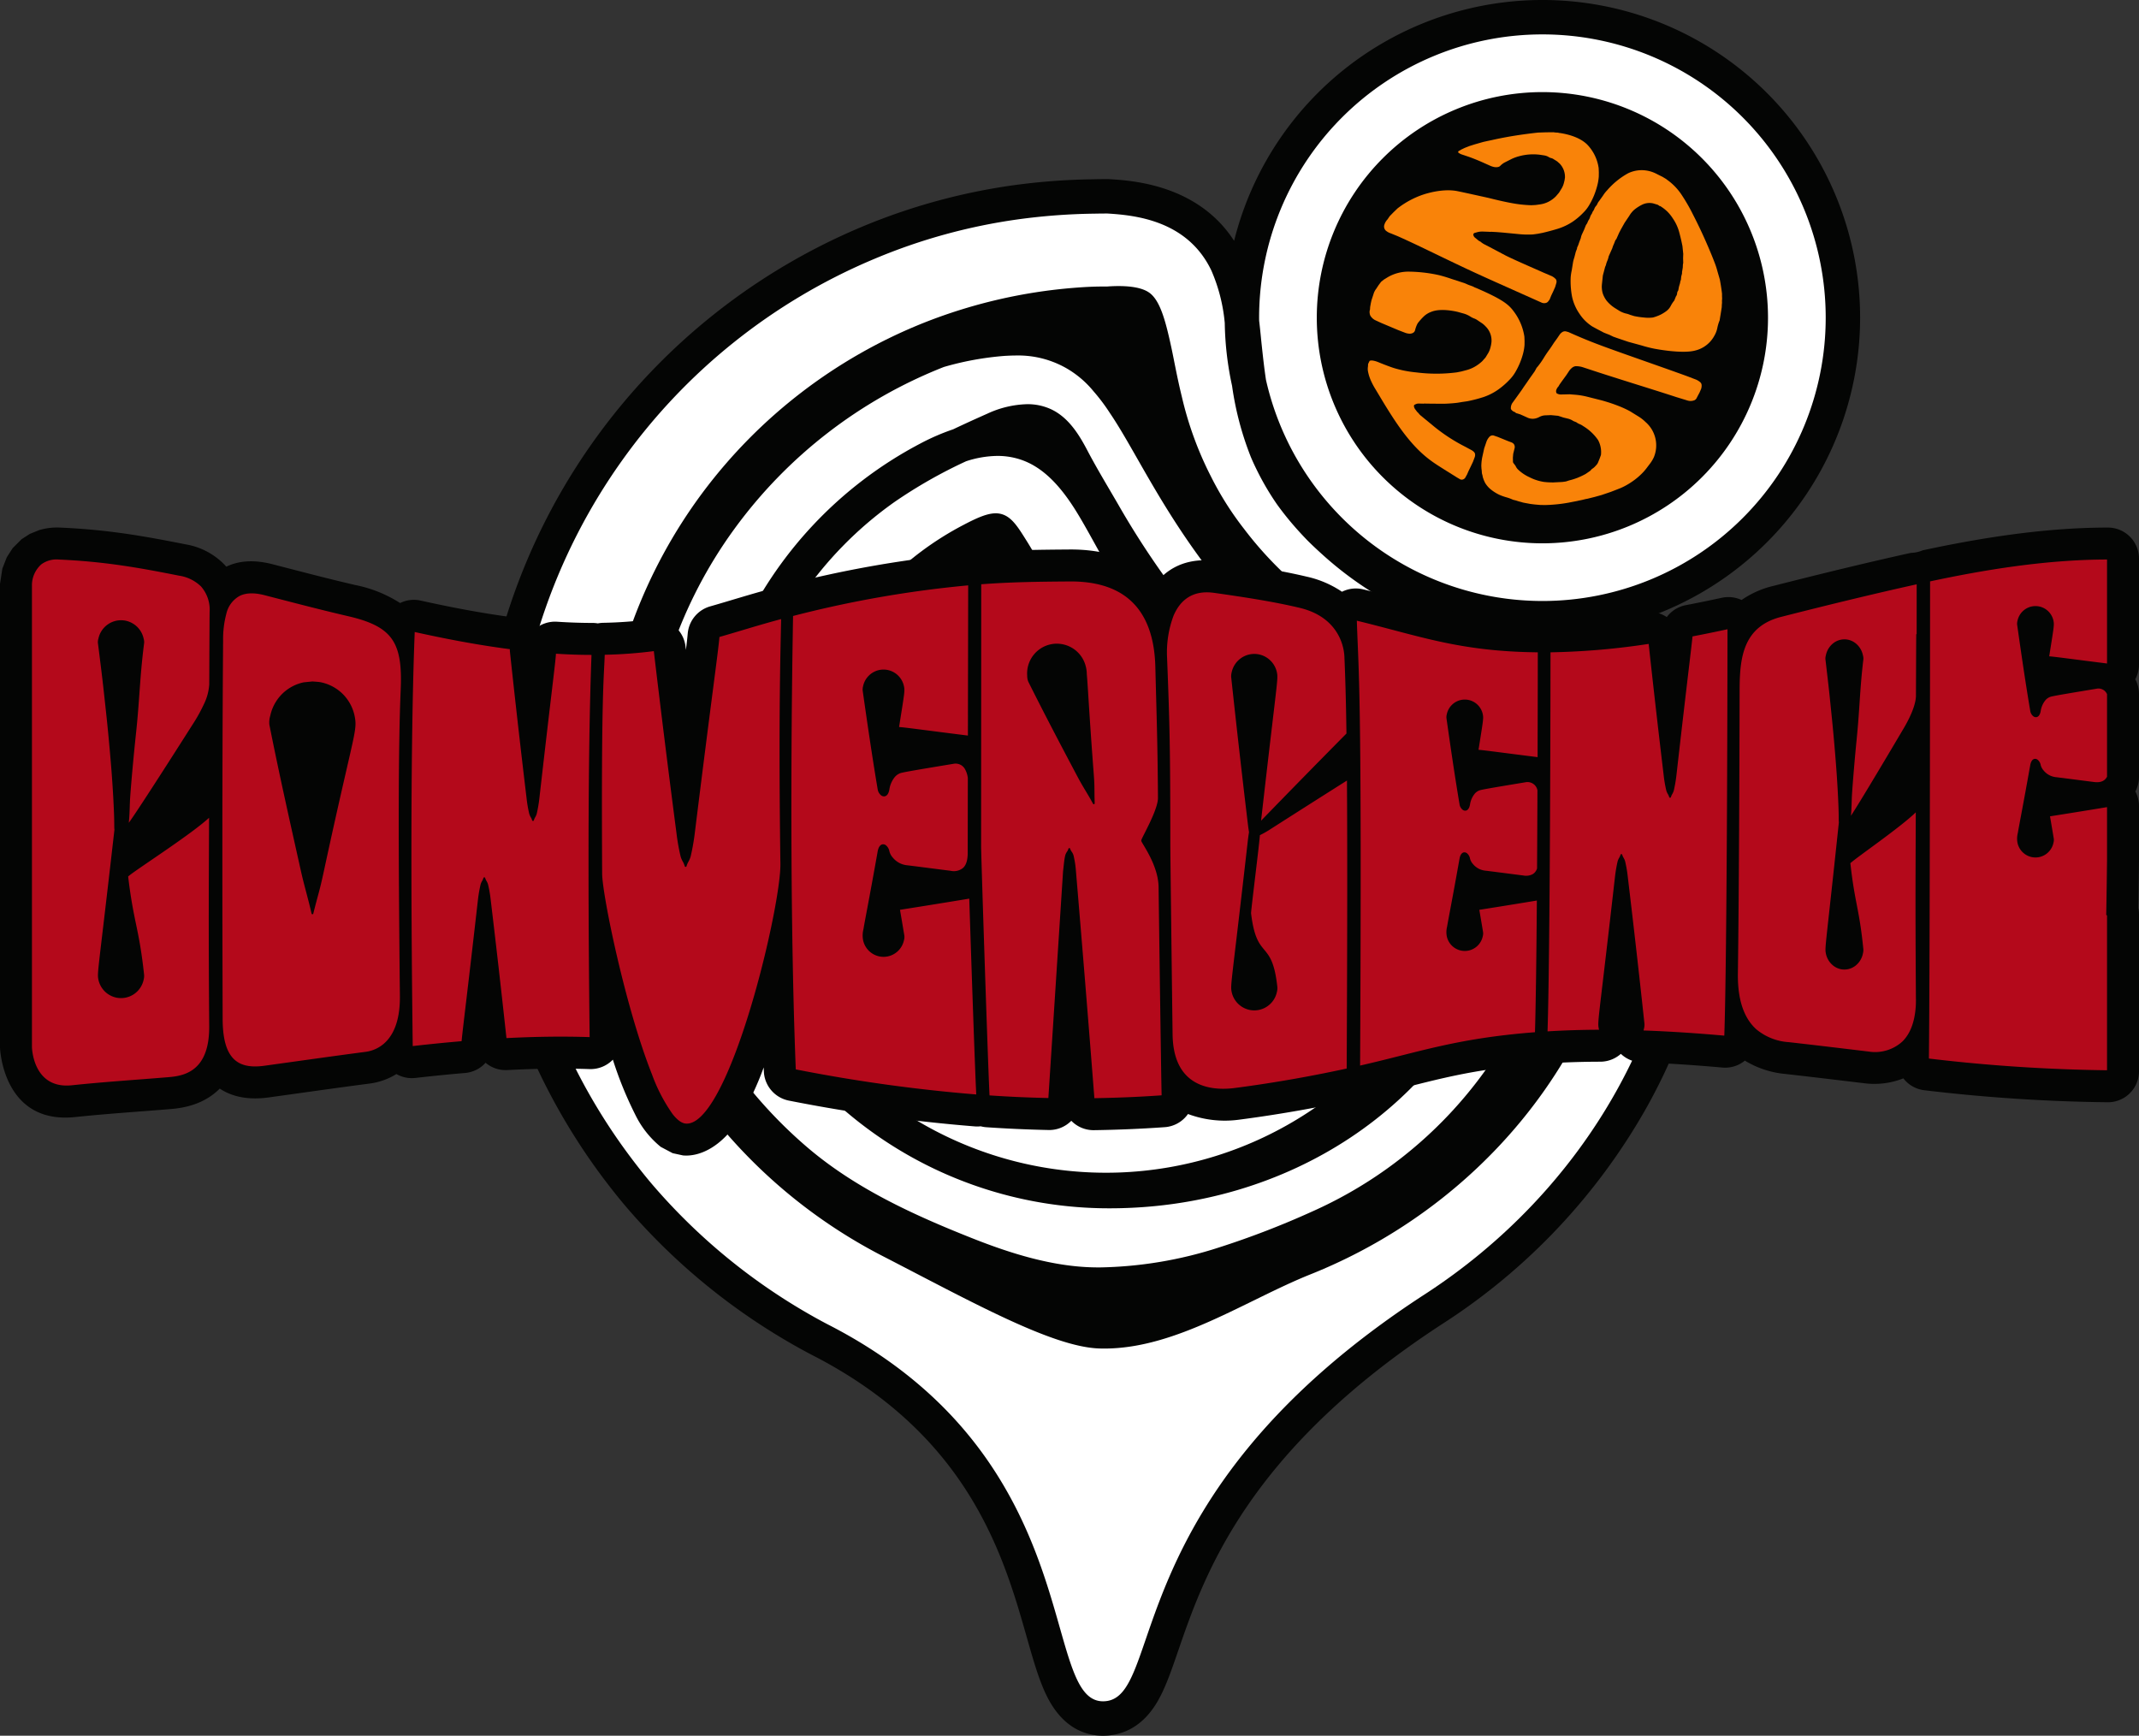 <svg xmlns="http://www.w3.org/2000/svg" xmlns:xlink="http://www.w3.org/1999/xlink" width="536" height="434.945" viewBox="0 0 536 434.945"><rect x="0" y="0" width="536" height="434.945" fill="#333333" stroke="none"/><defs><clipPath id="a"><rect width="536" height="434.945" fill="none"/></clipPath></defs><g clip-path="url(#a)"><path d="M420.714,156.1a75.3,75.3,0,1,0-75.3-75.3c0,.343.009.684.013,1.027a46.691,46.691,0,0,0-3.787-14.742c-7.334-15.333-23.554-16.324-29.66-16.7l-.129-.008h-.216c-.352,0-1.753,0-3.331.038l-.306.007a155.76,155.76,0,0,0-19.3,1.463,149.078,149.078,0,0,0-36.98,10.166A152.233,152.233,0,0,0,158.555,193.43a149.714,149.714,0,0,0,1.046,28.862,152.866,152.866,0,0,0,29.11,71.372c.738.989,3.356,4.459,6.064,7.592a153.971,153.971,0,0,0,35.593,30.334c1.5.928,5.446,3.324,9.667,5.5,40.78,21,49.7,52.393,55.61,73.168,3.426,12.049,6.131,21.567,14.963,21.567,8.442,0,11.25-8.16,14.8-18.492,6.619-19.234,17.7-51.427,68.219-84.218,43.1-27.977,68.158-73.96,67.018-123-.258-11.131-1.732-23.76-10.707-33.032-8.26-8.535-19.743-10.984-31.9-13.579-1.607-.343-3.229-.69-4.865-1.053a81.807,81.807,0,0,0-8.487-4.065,75.286,75.286,0,0,0,16.023,1.722" transform="translate(-34.212 -1.189)" fill="#fff" fill-rule="evenodd"/><path d="M477.491,29.443a56.534,56.534,0,1,0,56.534,56.534,56.56,56.56,0,0,0-56.534-56.534" transform="translate(-90.989 -6.364)" fill="#040504" fill-rule="evenodd"/><path d="M499.138,79.613A79.615,79.615,0,0,0,342.273,60.354c-9.1-14.094-25.533-15.108-31.221-15.455l-.262-.016h-.347c-.4,0-1.82,0-3.428.039l-.289.006a161.969,161.969,0,0,0-19.811,1.5A153.419,153.419,0,0,0,248.867,56.89a157.079,157.079,0,0,0-72.742,62.163,156.242,156.242,0,0,0-21.988,102.616,157.216,157.216,0,0,0,29.934,73.394c.99,1.322,3.58,4.734,6.254,7.824a158.307,158.307,0,0,0,36.592,31.185c1.541.954,5.609,3.422,9.955,5.659,39.119,20.144,47.735,50.457,53.438,70.515,1.663,5.854,3.1,10.909,5.076,14.859,4.068,8.132,9.877,9.84,14.033,9.84,3.906,0,9.425-1.451,13.533-8.363,2.046-3.442,3.5-7.676,5.347-13.037,6.439-18.709,17.214-50.023,66.491-82.005A154.732,154.732,0,0,0,445.5,277.766a142.588,142.588,0,0,0,18.272-72.945c-.278-11.965-1.911-25.591-11.919-35.93-5.3-5.48-11.592-8.649-18.427-10.881a79.743,79.743,0,0,0,65.714-78.4M455.151,205.021c1.151,49.524-25.264,93.46-65.055,119.286-78.224,50.77-64.812,102.015-80.677,102.015-15.98,0-3.413-60.69-68.6-94.257-4.467-2.3-8.638-4.876-9.372-5.33a149.873,149.873,0,0,1-34.6-29.489c-2.758-3.189-5.42-6.747-5.87-7.349a147.82,147.82,0,0,1-28.291-69.358,145.557,145.557,0,0,1-1.016-28.042A147.925,147.925,0,0,1,252.2,64.843a143.646,143.646,0,0,1,35.909-9.872,153.643,153.643,0,0,1,19.1-1.429c1.531-.034,2.888-.037,3.233-.037h.085c6.8.415,20.009,1.659,26.033,14.252a42.4,42.4,0,0,1,3.367,13.181,79.529,79.529,0,0,0,1.833,15.752,77.508,77.508,0,0,0,4.647,17.679c.5,1.249,1.331,2.949,1.454,3.2a67.888,67.888,0,0,0,5.024,8.622c0,.007,1.143,1.64,2.845,3.729,2.012,2.468,3.791,4.333,4.9,5.483.025.026,1.627,1.639,3.781,3.57a88.735,88.735,0,0,0,32.1,18.615c20.173,6.649,38.059,5.851,49.139,17.3,8.361,8.637,9.282,20.956,9.495,30.134M419.525,150.6a71.055,71.055,0,0,1-69.27-55.418c-.441-2.928-.748-5.759-1.039-8.457q-.12-1.119-.234-2.285c-.131-1.3-.27-2.666-.437-4.078,0-.251-.009-.5-.009-.752a70.99,70.99,0,1,1,70.99,70.99" transform="translate(-33.023 0)" fill="#040504" fill-rule="evenodd"/><path d="M342.4,216.391c-16.647-18.762-23.8-35.376-30.19-45.515-2.014-3.2-3.543-5.737-6.035-6.533a5.311,5.311,0,0,0-1.632-.246c-2.167,0-4.738,1.149-8.221,2.982a77.947,77.947,0,1,0,106.358,103.03c2.562-5.27,3.2-9.553,1.96-13.221-2.1-6.221-8.558-10.335-15.929-14.283-9.167-4.908-19.967-9.072-29.109-13.84-6.97-3.636-13.03-7.672-17.2-12.374" transform="translate(-55.03 -35.469)" fill="#040504" fill-rule="evenodd"/><path d="M351.045,186.056a211.127,211.127,0,0,1-22.256-31.735c-2.62-4.521-5.353-9.012-7.772-13.63-2.125-4.054-4.763-8.214-9.059-10.222a14.029,14.029,0,0,0-5.989-1.257,25.155,25.155,0,0,0-9.953,2.373c-1.8.8-3.619,1.616-5.442,2.456q-1.56.718-3.122,1.463a56.29,56.29,0,0,0-8.315,3.61,101.645,101.645,0,0,0,47.578,191.6h.183c44.386-.078,83.369-25.408,97.417-65.2,7.9-22.384,3.1-31.65-3.766-37.641-15-13.087-47.962-16.7-69.5-41.82m47.387,41.988c6.491,4.672,11.267,10.163,13.468,16.673,2.256,6.675,2.007,14.586-2.656,24.174a92.359,92.359,0,1,1-159.986-91.233,93.853,93.853,0,0,1,23.449-23.911,120.78,120.78,0,0,1,17.965-10.225,25.907,25.907,0,0,1,7.875-1.343,18.218,18.218,0,0,1,5.592.853c5.249,1.678,9.62,5.862,13.864,12.595,6.116,9.7,12.844,25.676,28.774,43.63,4.925,5.55,13.439,9.549,22.332,13.614,10.346,4.728,21.246,9.36,29.322,15.174" transform="translate(-48.598 -27.929)" fill="#040504" fill-rule="evenodd"/><path d="M362.3,162.514a91.491,91.491,0,0,1-9.038-10.245,78.224,78.224,0,0,1-8.346-13.25,86.766,86.766,0,0,1-7.232-19.889c-1.212-4.944-1.91-9.01-2.617-12.285-1.419-6.569-2.8-11.833-5.563-13.756-.77-.535-2.685-1.637-7.668-1.637-.593,0-1.229.015-1.913.049-.071,0-.337.017-.879.058h0l0,0-.005,0c-2.463,0-4.514.031-8.264.325a130.221,130.221,0,0,0-37.637,8.731,128.735,128.735,0,0,0-55.546,42.619,128.3,128.3,0,0,0-9.624,138.22,131.492,131.492,0,0,0,54.559,52.963c22.294,11.474,42.634,22.87,54.452,23.257.433.014.868.021,1.3.021,18.087,0,35.609-12.181,51.668-18.6,47.409-18.954,82.042-64.562,80.636-118.417-.372-14.263-5.006-19.1-11.795-22.24-9.546-4.417-24.463-5.634-41.125-12.311a99.863,99.863,0,0,1-35.36-23.613m68.276,63.968c1.975,6.143,3.534,16.977-3.452,36.3A106.837,106.837,0,0,1,370.481,323.3,215.559,215.559,0,0,1,347,332.365a102.268,102.268,0,0,1-29.892,5q-.754,0-1.508-.016c-10.384-.208-20.844-3.492-30.421-7.291-14.6-5.792-29.149-12.415-41.212-22.68q-.364-.31-.727-.625a114.884,114.884,0,0,1-39.551-90.957A114.464,114.464,0,0,1,225.5,152.405a118.713,118.713,0,0,1,52.577-40.684,75.385,75.385,0,0,1,15.217-2.772c.755-.038,1.747-.1,2.912-.1a24.359,24.359,0,0,1,12.471,3.139,24.78,24.78,0,0,1,6.863,5.8,47.57,47.57,0,0,1,4.109,5.455c7.157,10.54,14.524,27.993,31.733,47.849,11.129,12.841,25.322,19.164,40.546,25.5,16.674,6.936,33.352,13.408,38.651,29.895" transform="translate(-41.545 -19.767)" fill="#040504" fill-rule="evenodd"/><path d="M486.638,42.484c4.694.753,6.439,2.577,6.853,3.01a10.6,10.6,0,0,1,2.747,5.786l.042,1.064-.013,1.05a12.526,12.526,0,0,1-.383,2.27,19.425,19.425,0,0,1-.83,2.5,17.667,17.667,0,0,1-1.195,2.381,9.242,9.242,0,0,1-1.452,1.869,16.8,16.8,0,0,1-2.636,2.245,14.719,14.719,0,0,1-3.715,1.785c-1.969.607-3.6.98-3.916,1.052l-1.156.221-1.182.165a22.4,22.4,0,0,1-3.486-.072l-4.168-.4-1.461-.116-1.416-.076-.214.029-.307-.028-1.618-.057a4.956,4.956,0,0,0-1.569.229l-.415.115c-.04.01-.243.058-.328.4a1.146,1.146,0,0,0,.445.8l.89.732.495.277a4.586,4.586,0,0,0,1.077.711l1.124.581,4.075,2.159c2.181,1.1,7.168,3.246,9.425,4.256l1.839.789a3.25,3.25,0,0,1,1.373.967,1.249,1.249,0,0,1,.088.813l-.31,1.053-.5,1.129-.495,1.035-.285.71a1.544,1.544,0,0,1-.369.608,1.125,1.125,0,0,1-.9.566,1.58,1.58,0,0,1-.93-.157l-4.7-2.1c-12.022-5.373-12-5.326-23.876-11.056-4.641-2.239-6.878-3.224-7.483-3.491l-1.644-.669a3.686,3.686,0,0,1-1.266-.7,1.408,1.408,0,0,1-.392-1.334,3.416,3.416,0,0,1,.839-1.49l.27-.4.277-.4.945-.966,1-.962a21.752,21.752,0,0,1,6.742-3.568c4.767-1.451,7.617-.89,8.27-.762,1.339.263,7.137,1.55,7.757,1.688,3.317.837,5.2,1.188,5.657,1.272a31.188,31.188,0,0,0,5.1.568l1.088-.057.989-.136a6.82,6.82,0,0,0,2.23-.678,7.323,7.323,0,0,0,1.857-1.361l.393-.46.394-.461.7-1.141a5.334,5.334,0,0,0,.524-1.318l.154-.628.1-.643a4.8,4.8,0,0,0-1.315-3.542l-.658-.579-.838-.519a1.712,1.712,0,0,0-.63-.285,2.217,2.217,0,0,1-.7-.31,2.991,2.991,0,0,0-1.02-.361l-1.079-.165a13.406,13.406,0,0,0-5.263.371,10.477,10.477,0,0,0-1.917.707l-1.753.89a4.746,4.746,0,0,0-1.05.817c-.438.464-1.379.308-1.5.288a5.09,5.09,0,0,1-1.162-.39l-1.385-.618c-2.133-.962-3.611-1.48-3.931-1.592l-1.446-.487a3.006,3.006,0,0,1-.905-.413c-.277-.154-.207-.321-.194-.35s.082-.194.433-.31l.263-.183.483-.234.491-.234,1.184-.462,1.326-.416L466.28,45l1.055-.3,1.021-.227,1.11-.232c2.985-.669,5.325-1.036,5.791-1.11,3.007-.473,5.368-.723,5.837-.772l1.928-.063,1.857-.02.565.073.6.027.282.079Z" transform="translate(-95.637 -9.138)" fill="#f98309" fill-rule="evenodd"/><path d="M540.041,85.97l.024.593-.041.6.016.47-.044.433-.028.691-.255,1.623-.132.784-.138.869a10.058,10.058,0,0,0-.572,1.862,6.22,6.22,0,0,1-.7,1.9,7.441,7.441,0,0,1-4.825,3.795c-3.186.862-9.449-.3-10.257-.452a31.659,31.659,0,0,1-3.18-.807l-3.339-.914-1.4-.472-1.363-.461-1.014-.359-.941-.455-.939-.367-.5-.2-.466-.247-1.293-.676-1.173-.643a11.429,11.429,0,0,1-1.9-1.568,10.959,10.959,0,0,1-1.24-1.553A11.942,11.942,0,0,1,502.46,86.1a20.952,20.952,0,0,1-.343-4.858,12.48,12.48,0,0,1,.266-1.75l.29-1.8a8.21,8.21,0,0,1,.348-1.378l.376-1.457.2-.523a.924.924,0,0,0,.117-.49l.3-.681.242-.705.2-.523.2-.522A3.954,3.954,0,0,1,505,70.351l.47-1.009.331-.835a2.267,2.267,0,0,1,.413-.731l.321-.738a2.713,2.713,0,0,0,.436-.856,2.733,2.733,0,0,1,.436-.856l.247-.568a1.986,1.986,0,0,0,.376-.645,2.347,2.347,0,0,1,.4-.7,1.981,1.981,0,0,0,.391-.605,2.637,2.637,0,0,1,.415-.662l.988-1.387a8.129,8.129,0,0,1,1.016-1.3,19.172,19.172,0,0,1,5.231-4.266,7.862,7.862,0,0,1,6.05-.347,8.909,8.909,0,0,1,1.35.6l1.275.632.419.256.41.242.212.161.211.158a14.169,14.169,0,0,1,3.349,3.43,44.743,44.743,0,0,1,2.979,5.114c1.58,3.061,2.732,5.647,2.955,6.145,1.568,3.517,2.294,5.431,2.475,5.91a18.352,18.352,0,0,1,.727,2.214l.606,2.088.14.772.127.762.15,1,.131.988ZM529.612,82.18a1.12,1.12,0,0,0,.146-.542l.06-.581.14-.536a1.332,1.332,0,0,0,.056-.576l.072-.422.119-.709.029-.7.083-.524-.032-1.126.038-1.086-.1-.97-.1-.973c-.056-.289-.332-1.715-.835-3.579a11.178,11.178,0,0,0-1.537-3.306,10.2,10.2,0,0,0-1.314-1.676,10.359,10.359,0,0,0-1.9-1.487c-.027.007-.143.04-.312-.134l-.293-.187-.565-.168-.568-.172a4.2,4.2,0,0,0-2.587.232,10.144,10.144,0,0,0-2.213,1.4,6.324,6.324,0,0,0-1.2,1.489l-1.17,1.739-.465.827-.466.829-.465.9-.679,1.533a1.4,1.4,0,0,0-.345.559l-.24.617-.243.548-.189.576-.9,2.025A5.47,5.47,0,0,1,511.3,77.1a5.411,5.411,0,0,0-.354,1.09l-.194.437-.287,1.084-.285,1.078-.244,2.276a6.082,6.082,0,0,0,.2,2.163,6.378,6.378,0,0,0,1,1.9,8.871,8.871,0,0,0,2.114,1.855l1.163.722a6.272,6.272,0,0,0,1.495.607,5.018,5.018,0,0,1,1.048.322l1.07.331a20.752,20.752,0,0,0,2.517.364,8.975,8.975,0,0,0,2.188-.012,10.872,10.872,0,0,0,1.881-.691,9.741,9.741,0,0,0,1.555-.971,3.84,3.84,0,0,0,1.023-1.238,7.627,7.627,0,0,1,.894-1.362l.2-.507.2-.5a1.35,1.35,0,0,0,.3-.758,1.339,1.339,0,0,1,.29-.748l.178-.938.261-.884Z" transform="translate(-108.528 -11.758)" fill="#f98309" fill-rule="evenodd"/><path d="M464.649,91.033c6.443,2.8,7.917,4.053,9.2,5.8a13.933,13.933,0,0,1,2.642,6.273l.046,1.052-.008,1.027a11.8,11.8,0,0,1-.366,2.189,18.412,18.412,0,0,1-1.992,4.735,9.8,9.8,0,0,1-1.5,1.917,19.257,19.257,0,0,1-2.731,2.363,14.391,14.391,0,0,1-3.763,1.9,35.32,35.32,0,0,1-3.992,1.028l-1.22.175-1.213.2c-.26.032-1.531.194-3.266.246l-3.232-.012-1-.02-.919-.009-.131.033-.193-.016-.976-.021a1.773,1.773,0,0,0-.868.207l-.216.1c-.125.049-.136.335-.136.367a1.691,1.691,0,0,0,.309.751l.531.695.288.262a3.2,3.2,0,0,0,.63.67l.662.542,2.5,2.057a43.313,43.313,0,0,0,7.84,5.123l1.512.811c.1.051.869.437,1.024.964a1.606,1.606,0,0,1-.061.875l-.433,1.162-.593,1.248-.553,1.135-.326.767-.369.662a1.122,1.122,0,0,1-.766.649.882.882,0,0,1-.7-.113l-.743-.433-3.084-1.931c-3.137-2.023-6.914-3.987-12.569-12.5-.316-.477-1.65-2.486-3.783-6.073l-1.053-1.753a17.667,17.667,0,0,1-.992-1.877,10.32,10.32,0,0,1-.763-2.326,3.487,3.487,0,0,1-.023-1.353l.014-.3.013-.283.191-.424.188-.365c.552-.328,1.936.217,2.094.278.314.129,2.3.952,3.969,1.5a28.253,28.253,0,0,0,5.626,1.1,40.092,40.092,0,0,0,5.027.321,39.25,39.25,0,0,0,5.133-.33l1.146-.225,1.047-.277a8.735,8.735,0,0,0,2.331-.925,10.043,10.043,0,0,0,1.891-1.409l.4-.459.4-.455.692-1.141a5.375,5.375,0,0,0,.521-1.318l.157-.638.1-.663a4.953,4.953,0,0,0-1.46-4,5.5,5.5,0,0,0-.863-.771l-1.15-.767a3.415,3.415,0,0,0-.888-.47,4.741,4.741,0,0,1-1.017-.526,6.383,6.383,0,0,0-1.507-.672l-1.542-.43c-.52-.123-4.284-1.017-6.685-.012a5.386,5.386,0,0,0-1.883,1.179,14.957,14.957,0,0,0-1.478,1.666,6.8,6.8,0,0,0-.66,1.721c-.2.874-1.2.9-1.326.905a3.672,3.672,0,0,1-1.3-.285l-1.606-.618-4.306-1.815L439.114,99a2.864,2.864,0,0,1-.97-.78,1.618,1.618,0,0,1-.407-.883,1.914,1.914,0,0,1,.064-.99l.043-.636L438,94.82l.176-.8.508-1.55a3.877,3.877,0,0,1,.678-1.333l.6-.917.628-.836.706-.563.828-.511a10.225,10.225,0,0,1,5.3-1.472,36.737,36.737,0,0,1,7.645.872c.257.064,1.594.4,3.179.957l3.212,1.044,1.043.445,1.048.379.538.277Z" transform="translate(-94.506 -18.769)" fill="#f98309" fill-rule="evenodd"/><path d="M495.355,106.093c6.406,2.863,9.09,3.736,23.15,8.7,4.1,1.448,6.136,2.191,6.667,2.384l1.963.751a3.816,3.816,0,0,1,1.3.771,1.007,1.007,0,0,1,.319.716,2.679,2.679,0,0,1-.119.914l-.4.926-.439.82-.314.611a1.2,1.2,0,0,1-.449.462,2.6,2.6,0,0,1-1.788.114l-2.794-.854c-2.924-.961-7.876-2.511-8.562-2.727-.966-.3-8.985-2.813-12.064-3.835l-2.68-.879a5.616,5.616,0,0,0-2-.313,1.852,1.852,0,0,0-.87.4,4.025,4.025,0,0,0-.73.791l-.645.981-.608.836-.571.784-.559.789-.3.517a1.891,1.891,0,0,0-.408.576,1.393,1.393,0,0,0-.174.627l.031.22.09.25a1.982,1.982,0,0,0,1,.318l.939-.016,1.294-.036,1.426.114a18.673,18.673,0,0,1,2.882.463l3.759.948c2.127.586,3.65,1.175,3.962,1.3a24.436,24.436,0,0,1,3.175,1.444l2.1,1.3a9.732,9.732,0,0,1,1.763,1.383,7.751,7.751,0,0,1,2.092,8.8,8.842,8.842,0,0,1-.845,1.454l-1.068,1.408a12.462,12.462,0,0,1-1.241,1.388,17,17,0,0,1-1.648,1.418,18.929,18.929,0,0,1-1.837,1.217,15.89,15.89,0,0,1-1.822.913l-2.312.9-2.359.8-1.785.495-1.739.431-.2.034-.2.034-.988.241-.992.205-.194.053-.255.046-.981.189-.966.19a37.676,37.676,0,0,1-5.911.589l-1.176-.027-1.269-.108-1.137-.137-1.334-.245-.546-.108-.532-.158-.484-.121-.721-.234-.769-.192a10.463,10.463,0,0,0-1.645-.606,13.171,13.171,0,0,1-1.765-.632,10.564,10.564,0,0,1-2.3-1.473,6.113,6.113,0,0,1-1.328-1.615l-.281-.628-.237-.695-.081-.442-.15-.545-.034-.576-.077-.636-.034-.626a12.474,12.474,0,0,1,.214-2.1l.51-2.314.524-1.539a3.65,3.65,0,0,1,.836-1.4,1.111,1.111,0,0,1,.955-.284l1.065.361,2.522,1.028.857.321a1.538,1.538,0,0,1,.673.457,1.3,1.3,0,0,1,.158,1.123l-.321,1.3-.086.978.02.929a.739.739,0,0,0,.228.561l.426.574a2.882,2.882,0,0,0,.743,1.021,10.158,10.158,0,0,0,2.693,1.792,12.09,12.09,0,0,0,3.662,1.2,19.27,19.27,0,0,0,2.392.125l2.237-.112.882-.124.821-.266a16.556,16.556,0,0,0,2.1-.658,18.984,18.984,0,0,0,2.018-.954l1.168-.8.4-.441a3.713,3.713,0,0,0,.978-.837,2.452,2.452,0,0,0,.647-.98l.354-.87.3-.836a6.343,6.343,0,0,0-.725-3.747,12.107,12.107,0,0,0-3.73-3.49,3.775,3.775,0,0,0-.868-.485,3.623,3.623,0,0,1-.854-.483l-.726-.291a4.374,4.374,0,0,0-1.247-.58l-1.239-.3-.722-.239-.623-.2-1.8-.172-1.534.06a3.615,3.615,0,0,0-1.409.427,3.708,3.708,0,0,1-1.427.422,3.167,3.167,0,0,1-1.652-.35l-1.633-.734-.765-.245a1,1,0,0,1-.589-.325l-.446-.193c-.478-.356-.556-.564-.58-.627a2.326,2.326,0,0,1,.5-1.645l1.108-1.536,1.088-1.516.257-.387.256-.387.754-1.079.731-1.064.645-.907.624-.887.318-.567a1.753,1.753,0,0,1,.372-.543,20.012,20.012,0,0,0,1.576-2.228c.725-1.19,1.391-2.078,1.522-2.252l.2-.3.174-.245.7-1.071.758-1.046.657-.964a2.281,2.281,0,0,1,.8-.705,1.283,1.283,0,0,1,.921-.041Z" transform="translate(-102.354 -22.89)" fill="#f98309" fill-rule="evenodd"/><path d="M536,176.437a7.784,7.784,0,0,0-7.784-7.784c-16.545,0-32.977,2.823-46.422,5.7a8.092,8.092,0,0,1-2.961.643c-11.153,2.461-23.06,5.369-34.5,8.285a23.364,23.364,0,0,0-7.922,3.526,7.782,7.782,0,0,0-4.956-.559c-2.87.624-5.883,1.249-9.006,1.844a7.777,7.777,0,0,0-4.783,2.993,7.782,7.782,0,0,0-5.492-1.235,174.807,174.807,0,0,1-23.952,2.058,7.028,7.028,0,0,1-2.581,0c-19.172-.167-28.575-4.031-44.047-7.772a7.786,7.786,0,0,0-5.312.6,25.659,25.659,0,0,0-8.774-3.768c-6.758-1.608-14.266-2.77-22.154-3.888-7.3-1.034-12.181,1.308-15.425,5.147a23.2,23.2,0,0,0-2.369-2.175c-4.481-3.579-10.771-5.976-19.622-5.906-7.139.056-14.8.122-22.885.745a7.871,7.871,0,0,0-1.444.248,7.83,7.83,0,0,0-1.46-.008,284.45,284.45,0,0,0-45.585,7.958,7.811,7.811,0,0,0-1.271.447,7.786,7.786,0,0,0-1.324.232c-5.991,1.594-11.013,3.211-16.013,4.634a7.783,7.783,0,0,0-5.627,6.842c-.078.93-.22,2.2-.449,4.06q-.052-.43-.1-.86a7.784,7.784,0,0,0-8.764-6.8,106.2,106.2,0,0,1-11.858.876,7.826,7.826,0,0,0-1.352.147,7.838,7.838,0,0,0-1.351-.118c-2.951,0-5.907-.109-8.846-.3a7.781,7.781,0,0,0-5.514,1.8,7.785,7.785,0,0,0-5.076-2.845c-8.419-1.082-16.47-2.673-23.628-4.259a7.785,7.785,0,0,0-5.133.622,32.3,32.3,0,0,0-11.169-4.5c-6.93-1.606-13.942-3.456-20.791-5.224-4.976-1.285-8.723-.775-11.595.615q-.243-.285-.506-.56a17.609,17.609,0,0,0-9.724-5.047c-9.695-1.919-18.952-3.652-31.369-4.191a15.722,15.722,0,0,0-5.243.614l-2.387.966L5.4,171.575,3.175,173.8l-1.467,2.286-1.119,2.86L0,182.794c0,.027,0,.054,0,.082V298.835c0,.042,0,.083,0,.124,0,0,.611,19.331,18.845,17.412,8.274-.871,16.449-1.378,24.048-2.016,3.412-.286,8.336-1.242,12.172-5.115,3.157,2.09,7.228,2.908,12.284,2.21,8.336-1.151,16.927-2.385,25.3-3.477a16.851,16.851,0,0,0,6.685-2.381,7.782,7.782,0,0,0,4.744.979c3.889-.441,8.071-.873,12.456-1.244a7.778,7.778,0,0,0,5.141-2.562,7.762,7.762,0,0,0,5.434,1.832c6.673-.348,13.63-.484,20.608-.246a7.782,7.782,0,0,0,5.707-2.214c.052-.05.1-.1.151-.152a93.614,93.614,0,0,0,5.619,13.8,23.814,23.814,0,0,0,6.384,8.062l2.984,1.578,2.595.563c4.245.365,9.648-2.193,13.969-8.93a74.451,74.451,0,0,0,6.245-13.125q.02.495.039.988a7.784,7.784,0,0,0,6.287,7.332,407.975,407.975,0,0,0,46.58,6.46,7.742,7.742,0,0,0,1.478-.027,7.743,7.743,0,0,0,1.463.24c4.722.321,9.923.575,15.534.692a7.764,7.764,0,0,0,5.7-2.312,7.768,7.768,0,0,0,5.686,2.351c5.618-.08,11.543-.313,17.722-.751a7.771,7.771,0,0,0,5.829-3.3,26.419,26.419,0,0,0,12.8,1.425c11.019-1.437,20.8-3.277,28.838-5.025a8.137,8.137,0,0,1,2.972-.658c14.468-3.265,23.542-6.767,43.147-8.26a7.249,7.249,0,0,1,2.591-.18c4.352-.273,8.7-.4,12.977-.408a7.782,7.782,0,0,0,5.15-1.967,7.786,7.786,0,0,0,5.093,2.134c7.294.252,14.2.753,20.353,1.3a7.786,7.786,0,0,0,5.626-1.737,23.6,23.6,0,0,0,10.07,3.333c6.676.747,13.429,1.567,20,2.354a19.779,19.779,0,0,0,9.649-1.242,7.768,7.768,0,0,0,5.308,2.981,426.375,426.375,0,0,0,45.944,3.007A7.785,7.785,0,0,0,536,304.875V265.614a7.807,7.807,0,0,0-.171-1.63c.064-3.585.121-7.679.17-12.1,0-.029,0-.058,0-.087V238.445a7.781,7.781,0,0,0-.929-3.687l.136-.2a7.785,7.785,0,0,0,.792-3.422V210.351a7.779,7.779,0,0,0-.826-3.489l-.122-.165a7.775,7.775,0,0,0,.948-3.721Z" transform="translate(0 -36.452)" fill="#040504" fill-rule="evenodd"/><path d="M465.872,254.988c1.188-1.214,12.462-8.917,16.4-12.764-.04,14.545-.132,21.143.025,45.043-.006,1.18.049,2.33-.019,3.441-.267,4.353-1.567,7.14-3.3,8.883a10.16,10.16,0,0,1-8.5,2.578c-6.594-.79-13.368-1.612-20.064-2.361a14.1,14.1,0,0,1-8.089-3.21c-2.662-2.387-4.73-6.573-4.629-14,.284-20.818.392-51.995.433-71.072.018-8.005.852-15.849,10.4-18.282,11.258-2.87,22.977-5.733,33.969-8.163,0,1.977,0,6.394-.006,12.441a.227.227,0,0,0-.105.19c-.024,2.894-.049,10.157-.071,15.237h0c0,3.33-3.117,8.294-3.405,8.784-1.305,2.217-10.6,17.928-12.883,21.347.188-1.908.157-3.84.288-5.756.155-2.272.341-4.543.535-6.812q.282-3.317.612-6.628c.763-7.559.763-12.219,1.648-19.763a2.669,2.669,0,0,0-.074-1.207,5.132,5.132,0,0,0-1.994-3.175,4.644,4.644,0,0,0-1.7-.767,4.542,4.542,0,0,0-3.611.767,5.136,5.136,0,0,0-1.995,3.175,2.669,2.669,0,0,0-.074,1.207c.885,7.543.886,7.542,1.648,15.1q.334,3.311.612,6.628c.194,2.269.379,4.54.535,6.812.381,5.568.464,8.77.484,9.533s.016,1.5.031,2.248c0,.046.013.091.017.137.006.069.008.108.011.143-3.3,31.263-3.556,31.287-3.264,32.832a5.166,5.166,0,0,0,1.995,3.19,4.648,4.648,0,0,0,1.7.771,4.527,4.527,0,0,0,3.611-.771,5.158,5.158,0,0,0,1.994-3.19,3.669,3.669,0,0,0,.1-1.04c-1.027-10.291-2.119-11.315-3.254-21.531M276.446,313.853q-2.218-28.467-4.624-56.919a23.959,23.959,0,0,0-.614-3.956,3.051,3.051,0,0,0-.444-.88,2.639,2.639,0,0,1-.385-.746.226.226,0,0,0-.439,0,2.64,2.64,0,0,1-.37.753,3.071,3.071,0,0,0-.426.887c-.311,1.293-.365,2.634-.547,3.951l0,.016-3.684,56.853c-5.314-.115-10.249-.355-14.743-.658-.419-8.065-2.11-60.378-2.11-62.348l.03-65.735c7.808-.593,15.218-.652,22.122-.706,6.54-.051,11.249,1.511,14.56,4.155,4.966,3.966,6.78,10.353,6.95,17.3.287,11.715.558,18.163.654,32.765.014,2.18-2.03,6.25-3.251,8.672-.373.74-.672,1.329-.817,1.668a1.2,1.2,0,0,0-.114.378.627.627,0,0,0,.064.235c.07.155.215.406.412.737,1.083,1.815,3.8,6.171,3.864,10.692.208,16.073.624,46.071.756,52.168-5.866.412-11.5.633-16.842.713m-.353-73.789a.226.226,0,0,0,.426-.114c-.122-3.729.038-3.734-.245-7.455-1.183-15.564-1.449-21.852-1.732-24.894a8.07,8.07,0,0,0-.89-3.623,7.475,7.475,0,0,0-4.3-3.643,7.57,7.57,0,0,0-2.87-.354,7.471,7.471,0,0,0-6.876,7.991,4.069,4.069,0,0,0,.278,1.521c4.043,8.1,8.256,16.115,12.5,24.114,1.163,2.194,2.55,4.263,3.713,6.457m254.1,27.985v38.809a418.29,418.29,0,0,1-44.635-2.936c.264-25.014.288-109.148.292-119.569,12.867-2.743,28.544-5.454,44.343-5.48v26.054c-9.256-1.161-12.8-1.664-14.491-1.8,1.2-7.547,1.281-7.863,1.068-8.909a4.625,4.625,0,0,0-3.584-3.583,4.753,4.753,0,0,0-1.848,0,4.626,4.626,0,0,0-3.583,3.584,2.826,2.826,0,0,0-.092.956c1.025,7.215,2.073,14.429,3.284,21.616a2.151,2.151,0,0,0,.759,1.354,1.04,1.04,0,0,0,.854.219c.428-.1.861-.548,1.018-1.579a5.58,5.58,0,0,1,1.067-2.511,2.808,2.808,0,0,1,1.451-1.024c1.039-.277,5.788-1.057,11.462-2a2.343,2.343,0,0,1,2.635,1.364v20.68c-.479.938-1.427,1.564-3.237,1.334-5.06-.642-7.962-1.028-9.731-1.236a4.589,4.589,0,0,1-2.883-1.609,3.3,3.3,0,0,1-.767-1.381,2.227,2.227,0,0,0-.756-1.342,1.011,1.011,0,0,0-.842-.219c-.419.095-.848.544-1.03,1.567-1.9,10.709-2.783,15-3.116,17.039a5.547,5.547,0,0,0-.077,2.413,4.628,4.628,0,0,0,3.583,3.584,4.77,4.77,0,0,0,1.848,0,4.628,4.628,0,0,0,3.584-3.584,2.689,2.689,0,0,0,.091-.961q-.468-2.837-.956-5.672c2.365-.372,8.4-1.326,14.289-2.305v13.088c-.058,5.142-.125,9.844-.2,13.811a.231.231,0,0,0,.065.163.228.228,0,0,0,.138.067M34.321,258.3c1.423-1.373,15.519-10.329,20.277-14.713-.049,16.846-.164,24.363.034,52.263.033,4.607-1.017,7.526-2.531,9.383-2.258,2.772-5.536,3.168-7.669,3.348-7.652.642-15.885,1.155-24.216,2.032-9.747,1.026-9.993-9.382-10-9.57V185.086a7.023,7.023,0,0,1,2.339-5,6.423,6.423,0,0,1,4.4-1.21c11.94.518,20.84,2.2,30.162,4.046a9.941,9.941,0,0,1,5.471,2.705,8.849,8.849,0,0,1,2.149,6.408c-.032,2.667-.066,11.861-.095,18.141h0a13.155,13.155,0,0,1-1.365,5,39.522,39.522,0,0,1-2.828,5.07c-1.63,2.577-13.391,21.068-15.971,24.611.254-2.243.209-4.517.374-6.769.191-2.6.419-5.2.658-7.8q.348-3.8.753-7.59c.938-8.657.939-13.993,2.028-22.631a2.844,2.844,0,0,0-.091-1.377,5.769,5.769,0,0,0-2.439-3.617A5.883,5.883,0,0,0,33.7,194.2a5.8,5.8,0,0,0-6.83,4.487,2.844,2.844,0,0,0-.091,1.377c1.09,8.637,1.09,8.636,2.028,17.293q.412,3.792.754,7.59c.238,2.6.466,5.2.658,7.8.468,6.377.571,10.043.595,10.918.024.858.019,1.716.038,2.573,0,.053.016.1.02.156.009.081.01.125.015.166-2.435,21.435-3.524,30.021-3.929,33.84-.275,2.6-.234,3.032-.088,3.752a5.8,5.8,0,0,0,2.439,3.632,5.885,5.885,0,0,0,2.068.874,5.8,5.8,0,0,0,6.83-4.507,3.918,3.918,0,0,0,.117-1.186c-1.264-11.788-2.608-12.958-4-24.664m210.766,5.541c.531,16.452,1.446,43.262,1.753,49.074a400.111,400.111,0,0,1-45.224-6.281c-1.852-46.978-.851-103.984-.68-113.618a276.273,276.273,0,0,1,43.882-7.672l-.071,37.637c-11.13-1.393-15.291-1.988-17.249-2.145,1.38-8.656,1.471-9.016,1.227-10.213a5.259,5.259,0,0,0-4.073-4.074,5.435,5.435,0,0,0-2.1,0,5.261,5.261,0,0,0-4.074,4.074,3.211,3.211,0,0,0-.1,1.083c1.172,8.252,2.371,16.5,3.756,24.723a2.424,2.424,0,0,0,.855,1.527,1.156,1.156,0,0,0,.95.245c.482-.107.963-.62,1.139-1.779a6.427,6.427,0,0,1,1.227-2.889,3.249,3.249,0,0,1,1.677-1.181c1.188-.317,6.621-1.209,13.112-2.284a2.7,2.7,0,0,1,3.031,1.542,6,6,0,0,1,.606,2l-.032,18.566v0c.011,1.321-.126,2.94-1.1,3.912a3.622,3.622,0,0,1-3.189.781c-5.787-.735-9.107-1.177-11.129-1.414a5.286,5.286,0,0,1-3.319-1.852,3.806,3.806,0,0,1-.884-1.594,2.518,2.518,0,0,0-.854-1.515,1.123,1.123,0,0,0-.935-.245c-.471.107-.949.616-1.154,1.766-2.175,12.249-3.182,17.153-3.563,19.489a6.331,6.331,0,0,0-.089,2.748,5.259,5.259,0,0,0,4.074,4.073,5.4,5.4,0,0,0,2.1,0,5.256,5.256,0,0,0,4.073-4.074,3.05,3.05,0,0,0,.1-1.087q-.538-3.262-1.1-6.519c2.811-.442,10.288-1.626,17.357-2.8M117.876,299.568c-4.3.366-8.412.789-12.245,1.222-.843-67.6.171-95.113.5-103.753,7.242,1.6,15.363,3.2,23.849,4.3a2.49,2.49,0,0,0,0,.524q1.971,18.394,4.173,36.762a31.594,31.594,0,0,0,.673,3.952,3.727,3.727,0,0,0,.382.87,3.253,3.253,0,0,1,.34.763.227.227,0,0,0,.44,0,3.341,3.341,0,0,1,.338-.763,3.758,3.758,0,0,0,.379-.869,34.2,34.2,0,0,0,.673-3.956c3.013-26.542,3.985-33.579,4.146-36.148,2.959.19,5.935.3,8.906.3-.293,7.954-1.193,33.192-.465,95.774-7.057-.233-14.092-.1-20.847.249q-1.867-17.279-3.934-34.536a31.6,31.6,0,0,0-.673-3.952,3.7,3.7,0,0,0-.383-.871,3.293,3.293,0,0,1-.339-.763.227.227,0,0,0-.44,0,3.311,3.311,0,0,1-.338.763,3.8,3.8,0,0,0-.379.87,34.294,34.294,0,0,0-.673,3.956c-2.736,24.1-3.789,32.112-4.079,35.306m221.855-65.32c.1,14.912.106,37.093-.067,72.175-7.822,1.695-17.312,3.477-28,4.87-2.94.383-7.917.5-11.466-2.491-2.365-1.989-4.083-5.355-4.158-10.917-.243-18.236-.571-45.626-.571-47.078,0-25.238-.177-30.992-.811-47.28a26.208,26.208,0,0,1,1.626-10.594c1.561-3.646,4.547-6.5,10.152-5.71,7.628,1.08,14.889,2.194,21.423,3.749,9.286,2.21,11.1,9.05,11.233,12.265.2,4.724.382,10.039.513,19.236q-10.516,10.631-20.93,21.363c-.066.067-.236.242-.468.488,2.4-21.1,3.476-29.6,3.879-33.405.277-2.61.237-3.047.09-3.768a5.8,5.8,0,0,0-2.439-3.632,5.751,5.751,0,0,0-6.46,0,5.8,5.8,0,0,0-2.439,3.632,3.921,3.921,0,0,0-.117,1.186Q312.7,226.731,314.9,245.1c.084.7.176,1.4.292,2.1-.172,1.022-.27,1.884-.292,2.085-2.458,21.65-3.558,30.318-3.966,34.17-.277,2.616-.237,3.052-.09,3.773a5.8,5.8,0,0,0,2.439,3.633,5.891,5.891,0,0,0,2.068.874,5.8,5.8,0,0,0,6.831-4.507,3.943,3.943,0,0,0,.116-1.186c-.665-6.212-1.973-7.8-3.291-9.391-1.284-1.55-2.578-3.1-3.3-9.142-.042-.35,1.1-9.6,1.76-15.291.245-2.111.42-3.741.452-4.273a24.771,24.771,0,0,0,2.794-1.6c8.423-5.38,14.544-9.261,19.017-12.089M89.488,193.081c5.555,1.288,8.972,2.931,10.929,5.737s2.451,6.774,2.2,12.66c-.608,14.227-.618,38.216-.2,76.761.06,5.645-1.351,9.058-3.162,11.106a8.729,8.729,0,0,1-5.434,2.892c-8.388,1.1-17,2.332-25.354,3.485-3.326.459-5.936.048-7.715-1.735-1.793-1.8-2.733-4.969-2.75-9.963-.162-47.987-.02-78.054.114-94.773a24.834,24.834,0,0,1,.823-6.837,6.8,6.8,0,0,1,3.367-4.448c1.495-.721,3.505-.852,6.2-.157,6.914,1.786,13.991,3.65,20.985,5.271m-9.213,74.5a.226.226,0,0,0,.441.005c1.318-5.286,1.487-5.245,2.635-10.571,4.542-21.057,6.687-29.482,7.511-33.67.558-2.839.515-3.763.2-5.3a10.816,10.816,0,0,0-4.548-6.774,10.936,10.936,0,0,0-3.855-1.629c-.7-.143-1.428-.147-2.142-.219l-2.192.219a10.815,10.815,0,0,0-6.774,4.548,10.933,10.933,0,0,0-1.63,3.855,5.723,5.723,0,0,0-.216,2.211c2.439,12.3,5.2,24.529,7.929,36.764.791,3.541,1.848,7.02,2.638,10.562M402.9,296.7c-4.256.017-8.578.142-12.9.408.663-20.886.731-86.387.74-94.985a182.789,182.789,0,0,0,24.6-2.109q1.784,16.407,3.745,32.793a31.734,31.734,0,0,0,.673,3.952,3.729,3.729,0,0,0,.382.87,3.254,3.254,0,0,1,.34.763.227.227,0,0,0,.44,0,3.32,3.32,0,0,1,.338-.763,3.778,3.778,0,0,0,.379-.87,34.2,34.2,0,0,0,.673-3.956c2.569-22.635,3.654-31.079,4.017-34.667,3.034-.58,5.965-1.187,8.766-1.793-.009,9.419-.087,81.148-.8,101.833-6.138-.541-13-1.036-20.245-1.293.07-.234.105-.405.122-.487a3.927,3.927,0,0,0,.117-1.187q-1.972-18.393-4.173-36.761a31.738,31.738,0,0,0-.673-3.952,3.736,3.736,0,0,0-.382-.871,3.328,3.328,0,0,1-.34-.763.226.226,0,0,0-.439,0,3.31,3.31,0,0,1-.338.763,3.767,3.767,0,0,0-.379.87,34.528,34.528,0,0,0-.673,3.956c-2.457,21.65-3.557,30.317-3.966,34.17-.277,2.616-.238,3.052-.09,3.774.012.058.033.164.071.3m-220.4-98.422c4.829-1.377,9.687-2.937,15.44-4.477-.126,7.175-.692,24.272-.18,61.352.106,7.628-6.257,36.977-13.865,53.575-1.946,4.245-3.969,7.654-5.992,9.639-1.3,1.276-2.591,1.96-3.86,1.851-1.068-.092-2.157-.941-3.27-2.346a42.124,42.124,0,0,1-5.2-10c-6.655-16.731-12.452-44.959-12.481-50.3-.241-44.539.415-48.379.65-54.831a114.092,114.092,0,0,0,12.3-.912q2.695,22.784,5.668,45.535a51.647,51.647,0,0,0,1.042,5.913,5.854,5.854,0,0,0,.542,1.275,5.346,5.346,0,0,1,.5,1.175.227.227,0,0,0,.44,0,5.446,5.446,0,0,1,.5-1.175,5.934,5.934,0,0,0,.54-1.275,55.581,55.581,0,0,0,1.042-5.917c4.27-34.5,5.813-44.984,6.17-49.079M387.32,264.323c-.1,13.481-.255,25.815-.471,33-19.86,1.531-29.18,5.033-43.821,8.355.485-96.143-.388-97.82-.817-111.479,15.871,3.856,25.662,7.724,45.346,7.924,0,3.069-.013,13.347-.053,26.266-9.483-1.188-13.088-1.7-14.8-1.842,1.2-7.547,1.281-7.863,1.068-8.908a4.625,4.625,0,0,0-3.584-3.584,4.748,4.748,0,0,0-1.848,0,4.625,4.625,0,0,0-3.584,3.584,2.824,2.824,0,0,0-.092.956c1.025,7.216,2.074,14.43,3.284,21.616a2.15,2.15,0,0,0,.759,1.354,1.041,1.041,0,0,0,.854.219c.428-.1.861-.549,1.017-1.579a5.583,5.583,0,0,1,1.067-2.512,2.81,2.81,0,0,1,1.451-1.023c1.039-.277,5.788-1.057,11.462-2a2.542,2.542,0,0,1,2.912,2.027c-.024,6.325-.056,13-.1,19.6a2.585,2.585,0,0,1-1.05,1.393,3.537,3.537,0,0,1-2.366.359c-5.06-.642-7.962-1.028-9.73-1.235a4.6,4.6,0,0,1-2.884-1.61,3.3,3.3,0,0,1-.767-1.381,2.23,2.23,0,0,0-.757-1.342,1.01,1.01,0,0,0-.841-.219c-.419.1-.849.545-1.031,1.567-1.9,10.71-2.782,15-3.116,17.04a5.542,5.542,0,0,0-.077,2.412,4.625,4.625,0,0,0,3.584,3.584,4.748,4.748,0,0,0,1.848,0,4.625,4.625,0,0,0,3.584-3.584,2.688,2.688,0,0,0,.091-.961q-.468-2.837-.956-5.671c2.381-.375,8.478-1.34,14.41-2.326" transform="translate(-2.209 -38.661)" fill="#b4091b" fill-rule="evenodd"/></g></svg>